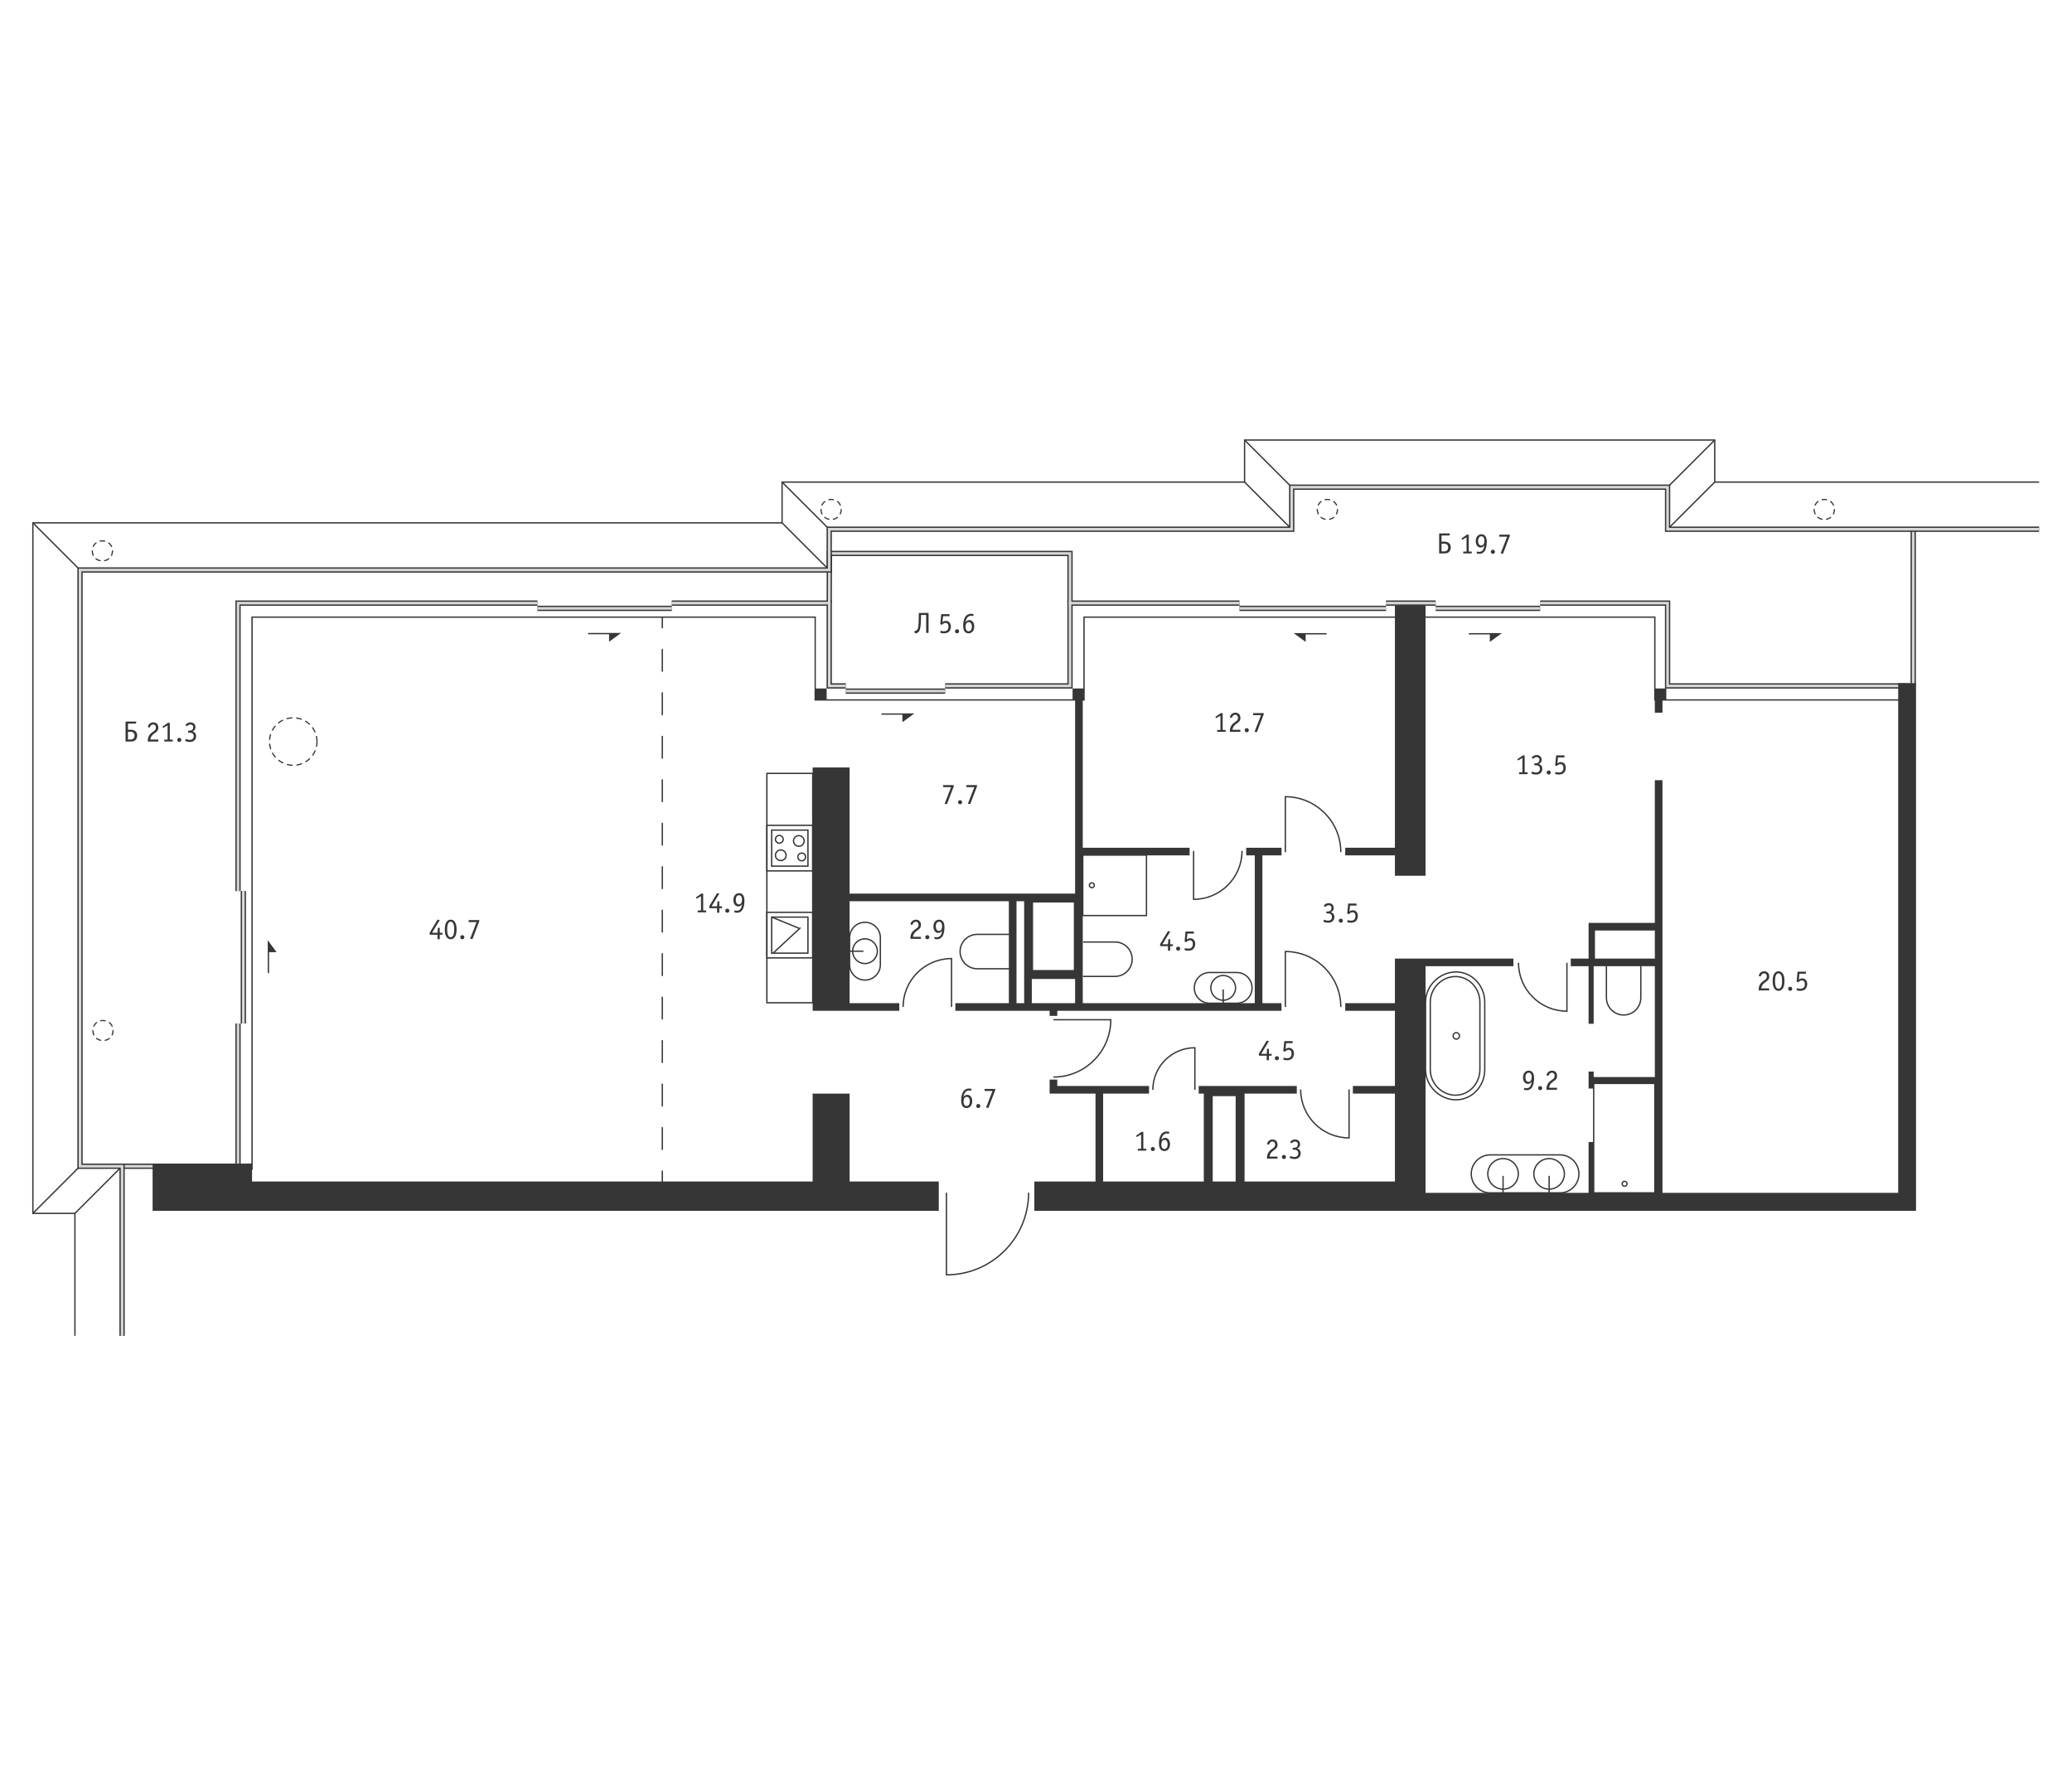 <?xml version="1.0" encoding="utf-8"?>
<!-- Generator: Adobe Illustrator 26.2.1, SVG Export Plug-In . SVG Version: 6.00 Build 0)  -->
<svg version="1.1" id="Слой_1" xmlns="http://www.w3.org/2000/svg" xmlns:xlink="http://www.w3.org/1999/xlink" x="0px" y="0px"
	 viewBox="0 0 630 540" style="enable-background:new 0 0 630 540;" xml:space="preserve">
<style type="text/css">
	.st0{fill:none;stroke:#363636;stroke-width:0.404;stroke-miterlimit:10;}
	.st1{fill:none;stroke:#363636;stroke-width:0.404;stroke-miterlimit:10;}
	.st2{fill:none;stroke:#363636;stroke-width:0.404;stroke-linecap:round;stroke-linejoin:round;}
	
		.st3{fill:none;stroke:#363636;stroke-width:0.404;stroke-linecap:round;stroke-linejoin:round;stroke-dasharray:6.609,6.609;}
	.st4{fill:none;stroke:#363636;stroke-width:1.614;stroke-miterlimit:10;}
	.st5{fill:none;stroke:#D7D7D7;stroke-width:0.807;stroke-miterlimit:10;}
	
		.st6{fill:none;stroke:#363636;stroke-width:0.365;stroke-linecap:round;stroke-miterlimit:10;stroke-dasharray:1.461,1.461;}
	
		.st7{fill:none;stroke:#363636;stroke-width:0.365;stroke-linecap:round;stroke-miterlimit:10;stroke-dasharray:1.38,1.38;}
	.st8{fill:none;stroke:#363636;stroke-width:0.403;stroke-miterlimit:10;}
	.st9{fill:#363636;}
</style>
<g id="Flat_x5F_fill">
</g>
<g id="MOP">
</g>
<g id="Doors">
</g>
<g id="Furniture">
</g>
<g id="Windows">
</g>
<g id="Partitions">
</g>
<g id="Walls">
</g>
<g id="Pylons">
</g>
<g id="Facade">
</g>
<g id="Areas">
	<g>
		<path class="st0" d="M476.429,292.752v14.721c-8.129,0-14.721-6.592-14.721-14.721"/>
		<path class="st0" d="M410.184,331.285l0,14.721
			c-8.129,0-14.721-6.592-14.721-14.721"/>
		<path class="st0" d="M362.921,258.74l-0,14.721
			c8.129,0,14.721-6.592,14.721-14.721"/>
		<path class="st0" d="M363.309,331.377l0-12.784c-7.06,0-12.784,5.724-12.784,12.784"/>
		<path class="st0" d="M289.316,306.197l0-14.721c-8.13,0-14.721,6.592-14.721,14.721"/>
		<path class="st0" d="M320.308,310.07h17.433c0,9.627-7.806,17.433-17.433,17.433"/>
		<path class="st0" d="M390.814,306.196l-0-16.864c9.313,0,16.864,7.551,16.864,16.864"/>
		<path class="st0" d="M390.814,259.128l-0-16.864c9.313,0,16.864,7.551,16.864,16.864"/>
		<path class="st0" d="M287.766,362.66v24.987c13.799,0,24.987-11.189,24.987-24.987"/>
		<g>
			<ellipse class="st0" cx="371.917" cy="300.386" rx="3.759" ry="3.759"/>
			<path class="st0" d="M367.809,295.709c-2.582,0-4.677,2.093-4.677,4.677
				c0,2.583,2.095,4.676,4.677,4.676h8.215c2.583,0,4.678-2.093,4.678-4.676
				c0-2.583-2.095-4.677-4.678-4.677H367.809z"/>
			<line class="st0" x1="371.917" y1="305.062" x2="371.917" y2="300.871"/>
		</g>
		<g>
			<ellipse class="st1" cx="263" cy="289.233" rx="3.759" ry="3.759"/>
			<path class="st0" d="M267.677,285.125c0-2.582-2.093-4.677-4.677-4.677
				c-2.583,0-4.677,2.095-4.677,4.677v8.215c0,2.583,2.093,4.678,4.677,4.678
				c2.583,0,4.677-2.095,4.677-4.678V285.125z"/>
			<line class="st0" x1="258.324" y1="289.232" x2="262.515" y2="289.232"/>
		</g>
		<path class="st0" d="M498.898,293.692v9.707c0,2.891-2.34,5.236-5.23,5.236
			c-2.888,0-5.23-2.345-5.23-5.236v-9.707"/>
		<path class="st0" d="M329.3,286.439h9.707c2.891,0,5.236,2.34,5.236,5.23
			c0,2.888-2.345,5.23-5.236,5.23h-9.707"/>
		<path class="st0" d="M306.86,284.115h-9.707c-2.891,0-5.236,2.34-5.236,5.23
			c0,2.888,2.345,5.23,5.236,5.23h9.707"/>
		<g>
			<path class="st0" d="M461.655,356.946c0,2.564-2.078,4.641-4.641,4.641
				s-4.641-2.078-4.641-4.641c0-2.563,2.078-4.641,4.641-4.641
				S461.655,354.382,461.655,356.946z"/>
			<path class="st0" d="M453.117,351.171c-3.189,0-5.774,2.587-5.774,5.774
				c0,3.189,2.585,5.775,5.774,5.775h21.188c3.19,0,5.774-2.587,5.774-5.775
				c0-3.187-2.583-5.774-5.774-5.774H453.117z"/>
			<line class="st0" x1="457.013" y1="362.72" x2="457.013" y2="357.545"/>
			<path class="st0" d="M475.658,356.946c0,2.564-2.078,4.641-4.641,4.641
				s-4.641-2.078-4.641-4.641c0-2.563,2.078-4.641,4.641-4.641
				S475.658,354.382,475.658,356.946z"/>
			<line class="st0" x1="471.017" y1="362.72" x2="471.017" y2="357.545"/>
		</g>
		<g>
			<path class="st0" d="M441.821,314.983c0,0.546,0.435,0.987,0.969,0.987
				s0.967-0.441,0.967-0.987c0-0.544-0.433-0.987-0.967-0.987
				S441.821,314.439,441.821,314.983z"/>
			<path class="st0" d="M433.442,304.751c0-5.084,4.376-9.208,9.248-9.208
				c4.873,0,8.754,4.124,8.754,9.208V325.215c0,5.086-3.881,9.208-8.754,9.208
				c-4.873,0-9.248-4.122-9.248-9.208L433.442,304.751z"/>
			<path class="st0" d="M442.541,333.023c4.097,0,7.431-3.502,7.431-7.808l0-20.464
				c0-4.306-3.335-7.808-7.431-7.808c-4.097,0-7.66,3.502-7.66,7.808v20.464
				C434.881,329.522,438.444,333.023,442.541,333.023z"/>
		</g>
		<g>
			<rect x="233.171" y="277.417" class="st0" width="13.946" height="13.857"/>
			<rect x="234.627" y="278.864" class="st0" width="11.033" height="10.964"/>
			<rect x="233.171" y="250.959" class="st0" width="13.946" height="13.857"/>
			<rect x="234.627" y="252.407" class="st0" width="11.033" height="10.964"/>
			<line class="st0" x1="242.951" y1="282.275" x2="234.627" y2="278.864"/>
			<line class="st0" x1="243.386" y1="282.084" x2="235.062" y2="289.828"/>
			<path class="st0" d="M237.395,261.679c0.896,0,1.623-0.721,1.623-1.612
				c0-0.891-0.727-1.615-1.623-1.615c-0.896,0-1.623,0.724-1.623,1.615
				C235.772,260.958,236.499,261.679,237.395,261.679z"/>
			<path class="st0" d="M236.956,256.383c0.655,0,1.184-0.526,1.184-1.177
				c0-0.649-0.53-1.175-1.184-1.175c-0.653,0-1.184,0.526-1.184,1.175
				C235.772,255.856,236.303,256.383,236.956,256.383z"/>
			<path class="st0" d="M242.894,254.098c-0.896,0-1.623,0.721-1.623,1.612
				s0.727,1.615,1.623,1.615c0.896,0,1.623-0.724,1.623-1.615
				S243.79,254.098,242.894,254.098z"/>
			<path class="st0" d="M243.768,259.393c-0.655,0-1.184,0.526-1.184,1.178
				c0,0.649,0.53,1.175,1.184,1.175c0.653,0,1.184-0.526,1.184-1.175
				C244.952,259.919,244.421,259.393,243.768,259.393z"/>
		</g>
		<polygon class="st0" points="233.171,248.761 233.171,235.17 247.118,235.17 247.118,304.912 
			233.171,304.912 		"/>
		<g>
			<path class="st0" d="M332.737,269.194c0-0.412-0.339-0.744-0.756-0.744
				c-0.418,0-0.756,0.332-0.756,0.744c0,0.411,0.338,0.744,0.756,0.744
				C332.398,269.938,332.737,269.605,332.737,269.194z"/>
			<rect x="329.218" y="259.993" class="st0" width="19.37" height="18.401"/>
		</g>
		<g>
			<path class="st0" d="M493.959,359.199c0.412,0,0.744,0.339,0.744,0.756
				c0,0.418-0.332,0.756-0.744,0.756c-0.411,0-0.744-0.338-0.744-0.756
				C493.215,359.538,493.548,359.199,493.959,359.199z"/>
			<rect x="484.566" y="329.44" class="st0" width="18.595" height="33.278"/>
		</g>
		<g>
			<g>
				<line class="st2" x1="201.376" y1="359.329" x2="201.376" y2="356.1"/>
				<line class="st3" x1="201.376" y1="349.492" x2="201.376" y2="194.185"/>
				<line class="st2" x1="201.376" y1="190.881" x2="201.376" y2="187.652"/>
			</g>
		</g>
		<polyline class="st4" points="325.344,183.391 325.344,168.283 252.194,168.283 252.125,183.391 		"/>
		<line class="st4" x1="73.993" y1="311.233" x2="73.993" y2="270.943"/>
		<line class="st5" x1="73.993" y1="311.233" x2="73.993" y2="270.943"/>
		<line class="st4" x1="163.411" y1="184.988" x2="204.248" y2="184.988"/>
		<line class="st5" x1="163.411" y1="184.988" x2="204.248" y2="184.988"/>
		<line class="st4" x1="257.162" y1="210.152" x2="287.379" y2="210.152"/>
		<line class="st5" x1="257.162" y1="210.152" x2="287.379" y2="210.152"/>
		<line class="st4" x1="376.868" y1="184.988" x2="421.419" y2="184.988"/>
		<line class="st5" x1="376.868" y1="184.988" x2="421.419" y2="184.988"/>
		<line class="st4" x1="436.527" y1="184.988" x2="468.294" y2="184.988"/>
		<line class="st5" x1="436.527" y1="184.988" x2="468.294" y2="184.988"/>
		<line class="st4" x1="581.72" y1="160.922" x2="581.72" y2="208.492"/>
		<line class="st5" x1="581.72" y1="160.922" x2="581.72" y2="208.492"/>
		<polyline class="st0" points="76.634,355.687 76.634,187.652 247.864,187.652 247.864,212.833 
			329.605,212.833 329.605,187.652 503.16,187.652 503.16,212.833 578.028,212.833 		"/>
		<polyline class="st4" points="204.248,183.391 252.125,183.391 252.125,208.572 257.162,208.572 		
			"/>
		<polyline class="st4" points="287.379,208.572 325.344,208.572 325.344,183.391 376.868,183.391 		"/>
		<polyline class="st5" points="204.248,183.391 252.125,183.391 252.125,208.572 257.162,208.572 		
			"/>
		<polyline class="st5" points="287.379,208.572 325.344,208.572 325.344,183.391 376.868,183.391 		"/>
		<polyline class="st4" points="468.294,183.391 507.034,183.391 507.034,208.572 580.72,208.572 		
			"/>
		<polyline class="st5" points="468.294,183.391 507.034,183.391 507.034,208.572 580.72,208.572 		
			"/>
		<polyline class="st4" points="37.118,354.621 72.372,354.621 72.372,311.233 		"/>
		<polyline class="st4" points="72.372,270.943 72.372,183.391 163.411,183.391 		"/>
		<line class="st4" x1="421.419" y1="183.391" x2="436.527" y2="183.391"/>
		<polyline class="st5" points="37.118,354.621 72.372,354.621 72.372,311.233 		"/>
		<polyline class="st5" points="72.372,270.943 72.372,183.391 163.411,183.391 		"/>
		<line class="st5" x1="421.419" y1="183.391" x2="436.527" y2="183.391"/>
		<polyline class="st5" points="325.344,183.391 325.344,168.283 252.194,168.283 252.125,183.391 		"/>
		<circle class="st6" cx="89.167" cy="225.481" r="7.224"/>
		<g>
			<path class="st7" d="M34.387,313.363c-0.103,4.062-6.058,4.062-6.16-0
				C28.33,309.301,34.285,309.302,34.387,313.363L34.387,313.363z"/>
		</g>
		<g>
			<path class="st7" d="M34.212,167.508c-0.103,4.062-6.058,4.061-6.16-0
				C28.155,163.445,34.11,163.446,34.212,167.508L34.212,167.508z"/>
		</g>
		<g>
			<path class="st7" d="M255.787,154.917c-0.103,4.062-6.058,4.062-6.16-0
				C249.729,150.855,255.684,150.856,255.787,154.917L255.787,154.917z"/>
		</g>
		<g>
			<path class="st7" d="M406.678,154.917c-0.103,4.062-6.058,4.062-6.16-0
				C400.621,150.855,406.576,150.856,406.678,154.917L406.678,154.917z"/>
		</g>
		<g>
			<path class="st7" d="M557.764,154.917c-0.103,4.062-6.058,4.062-6.16-0
				C551.707,150.855,557.662,150.856,557.764,154.917L557.764,154.917z"/>
		</g>
		<line class="st8" x1="22.784" y1="368.955" x2="37.118" y2="354.621"/>
		<line class="st8" x1="10" y1="368.955" x2="24.334" y2="354.621"/>
		<line class="st8" x1="10" y1="158.985" x2="24.334" y2="173.319"/>
		<line class="st8" x1="237.792" y1="158.985" x2="252.125" y2="173.319"/>
		<line class="st8" x1="237.792" y1="146.588" x2="252.125" y2="160.922"/>
		<line class="st8" x1="378.417" y1="146.588" x2="392.751" y2="160.922"/>
		<line class="st8" x1="378.417" y1="133.804" x2="392.751" y2="148.138"/>
		<line class="st8" x1="521.368" y1="133.804" x2="507.034" y2="148.138"/>
		<line class="st8" x1="521.368" y1="146.588" x2="507.034" y2="160.922"/>
		<polyline class="st8" points="22.784,406.196 22.784,368.955 10,368.955 10,158.985 
			237.792,158.985 237.792,146.588 378.417,146.588 378.417,133.804 521.368,133.804 
			521.368,146.588 620,146.588 		"/>
		<polyline class="st4" points="37.118,406.196 37.118,354.621 24.334,354.621 24.334,173.319 
			252.125,173.319 252.125,160.922 392.751,160.922 392.751,148.138 507.034,148.138 
			507.034,160.922 620,160.922 		"/>
		<polyline class="st5" points="37.118,406.196 37.118,354.621 24.334,354.621 24.334,173.319 
			252.125,173.319 252.125,160.922 392.751,160.922 392.751,148.138 507.034,148.138 
			507.034,160.922 620,160.922 		"/>
		<g>
			<polygon class="st9" points="81.809,289.535 84.09,289.535 81.406,285.874 81.406,287.172 
				81.406,289.535 81.406,295.914 81.809,295.914 			"/>
			<polygon class="st9" points="185.189,195.14 188.85,192.456 187.552,192.456 185.189,192.456 
				178.81,192.456 178.81,192.859 185.189,192.859 			"/>
			<polygon class="st9" points="274.38,219.599 278.041,216.915 276.743,216.915 274.38,216.915 
				268.001,216.915 268.001,217.318 274.38,217.318 			"/>
			<polygon class="st9" points="396.993,192.912 403.372,192.912 403.372,192.509 396.993,192.509 
				394.63,192.509 393.332,192.509 396.993,195.193 			"/>
			<polygon class="st9" points="446.616,192.912 452.995,192.912 452.995,195.193 456.656,192.509 
				455.358,192.509 452.995,192.509 446.616,192.509 			"/>
			<path class="st9" d="M290.478,305.034v2.324h28.668v1.55h2.324v-1.55h68.182v-2.324
				h-5.811v-44.938h5.811v-2.324h-10.743v2.324h2.607v44.938h-52.299v-44.938h32.489
				v-2.324h-32.489v-44.938h0.387v-3.487h-3.487v3.487h0.775v44.938v2.324v11.622
				h-68.57v-38.352h-11.234v73.993h9.208h2.026h15.109v-2.324h-15.109v-30.992h48.425
				v30.992H290.478z M314.109,274.43h12.397v20.532h-12.397V274.43z M313.722,305.034
				v-7.361h13.172v7.361H313.722z M309.073,274.042h2.324v30.992h-2.324V274.042z"/>
			<polygon class="st9" points="505.484,212.833 506.646,212.833 506.646,209.347 503.16,209.347 
				503.16,210.737 503.16,212.833 503.16,216.707 505.484,216.707 			"/>
			<path class="st9" d="M577.153,207.735v154.983h-71.669V237.24h-2.324v43.389h-18.208h-0.969
				h-0.968v10.847h-5.424v2.324h5.424v17.501h1.55v-17.501h18.595v33.704h-18.595
				v-1.675h-1.55v5.172h1.55v-1.56h18.595v33.278h-18.595v-15.458h-1.55v15.458
				h-49.574v-3.455v-65.464h26.717v-2.324h-26.717h-2.047h-7.264v13.559h-15.109v2.324
				h15.109v22.857H411.346v2.324h12.784v26.724h-45.713v-26.724h15.883v-2.324h-29.83
				v2.324h1.55v26.724h-30.604v-26.724h13.946v-2.324h-27.893v-1.937h-2.324v4.261
				h0.387h1.937h11.622v26.724H314.497v8.917h116.019h2.926h143.711l0,0h5.424V207.735
				H577.153z M484.952,291.475v-8.523h18.208v8.523H484.952z M368.732,333.314h6.973
				v25.949h-6.973V333.314z"/>
			<polygon class="st9" points="424.13,266.294 433.442,266.294 433.442,184.128 424.13,184.128 
				424.13,257.772 409.022,257.772 409.022,260.096 424.13,260.096 			"/>
			<polygon class="st9" points="258.324,332.54 247.089,332.54 247.089,359.263 76.634,359.263 
				76.634,353.817 46.398,353.817 46.398,359.263 46.398,364.403 46.398,368.18 
				248.251,368.18 248.251,368.18 255.999,368.18 255.999,368.18 285.442,368.18 
				285.442,359.263 258.324,359.263 			"/>
			<rect x="247.864" y="209.347" class="st9" width="3.487" height="3.487"/>
			<path class="st9" d="M463.082,327.61c0,1.126,0.559,1.968,1.49,1.968
				c0.506,0,0.94-0.284,1.144-0.683l0.017,0.017l-0.017,0.089
				c-0.08,0.381-0.16,0.949-0.479,1.366c-0.248,0.328-0.603,0.541-1.099,0.541
				c-0.248,0-0.426-0.054-0.488-0.071c-0.088-0.027-0.124-0.035-0.159-0.035
				c-0.071,0-0.08,0.062-0.08,0.08l-0.035,0.355
				c-0.018,0.142,0.044,0.142,0.132,0.169c0.08,0.017,0.346,0.098,0.692,0.098
				c0.461,0,1.125-0.16,1.596-0.834c0.523-0.745,0.647-2.03,0.647-2.766
				c0-1.782-0.745-2.35-1.623-2.35C463.854,325.553,463.082,326.324,463.082,327.61z
				 M464.794,326.173c0.549,0,0.922,0.426,0.922,1.348
				c0,1.233-0.594,1.445-0.976,1.445c-0.47,0-0.931-0.381-0.931-1.392
				C463.809,326.679,464.217,326.173,464.794,326.173z"/>
			<circle class="st9" cx="468.292" cy="330.881" r="0.621"/>
			<path class="st9" d="M470.326,331.378h2.988c0.054,0,0.107-0.009,0.107-0.106v-0.408
				c0-0.054-0.009-0.107-0.107-0.107h-2.314c0.089-0.691,0.364-1.152,0.851-1.561
				c0.213-0.177,0.426-0.328,0.515-0.389c0.514-0.364,1.064-0.736,1.064-1.65
				c0-0.966-0.603-1.605-1.508-1.605c-0.771,0-1.321,0.417-1.561,0.958
				c-0.044,0.106-0.124,0.328-0.124,0.416c0,0.062,0.026,0.071,0.071,0.08
				l0.417,0.124c0.097,0.027,0.132-0.097,0.177-0.204
				c0.08-0.186,0.178-0.381,0.355-0.531c0.151-0.125,0.381-0.222,0.621-0.222
				c0.47,0,0.824,0.355,0.824,0.949c0,0.656-0.39,0.922-0.683,1.118
				c-0.169,0.115-0.311,0.203-0.55,0.389c-0.558,0.444-1.25,1.126-1.25,2.563
				v0.08C470.22,331.324,470.229,331.378,470.326,331.378z"/>
			<path class="st9" d="M534.84,301.163h2.988c0.054,0,0.107-0.009,0.107-0.106v-0.408
				c0-0.054-0.009-0.107-0.107-0.107h-2.314c0.089-0.691,0.364-1.152,0.851-1.561
				c0.213-0.177,0.426-0.328,0.515-0.389c0.514-0.364,1.064-0.736,1.064-1.65
				c0-0.966-0.603-1.605-1.508-1.605c-0.771,0-1.321,0.417-1.561,0.958
				c-0.044,0.106-0.124,0.328-0.124,0.416c0,0.062,0.026,0.071,0.071,0.08
				l0.417,0.124c0.097,0.027,0.132-0.097,0.177-0.204
				c0.08-0.186,0.178-0.381,0.355-0.531c0.151-0.125,0.381-0.222,0.621-0.222
				c0.47,0,0.824,0.355,0.824,0.949c0,0.656-0.39,0.922-0.683,1.118
				c-0.169,0.115-0.311,0.203-0.55,0.389c-0.558,0.444-1.25,1.126-1.25,2.563v0.08
				C534.733,301.109,534.743,301.163,534.84,301.163z"/>
			<path class="st9" d="M540.777,301.287c0.426,0,1.8-0.178,1.8-2.971
				c0-2.811-1.383-2.979-1.8-2.979c-0.416,0-1.799,0.168-1.799,2.979
				C538.977,301.109,540.351,301.287,540.777,301.287z M540.777,295.958
				c1.003,0,1.073,1.596,1.073,2.359c0,0.754-0.062,2.35-1.073,2.35
				c-1.01,0-1.073-1.596-1.073-2.35C539.704,297.554,539.775,295.958,540.777,295.958
				z"/>
			<circle class="st9" cx="544.312" cy="300.666" r="0.621"/>
			<path class="st9" d="M547.356,301.287c0.78,0,1.215-0.24,1.436-0.408
				c0.39-0.311,0.709-0.905,0.709-1.658c0-0.949-0.568-1.72-1.507-1.72
				c-0.479,0-0.798,0.195-0.949,0.301l-0.115,0.08l0.195-1.8h1.871
				c0.106,0,0.106-0.044,0.106-0.098v-0.417c0-0.053-0.009-0.106-0.106-0.106
				h-2.341c-0.098,0-0.098,0.027-0.106,0.115l-0.275,2.837
				c0,0.027,0,0.08,0.018,0.107c0.009,0.009,0.027,0.017,0.071,0.035l0.328,0.116
				c0.044,0.017,0.062,0.017,0.133-0.045c0.124-0.106,0.195-0.177,0.266-0.23
				c0.204-0.151,0.488-0.275,0.78-0.275c0.231,0,0.905,0.071,0.905,1.135
				c0,0.373-0.044,1.41-1.401,1.41c-0.372,0-0.576-0.071-0.771-0.125
				c-0.089-0.026-0.116-0.044-0.16-0.044c-0.062,0-0.08,0.054-0.08,0.062
				l-0.098,0.399c-0.017,0.062-0.035,0.133,0.151,0.187
				C546.753,301.242,547.063,301.287,547.356,301.287z"/>
			<path class="st9" d="M369.711,218.321c0.009,0.018,0.018,0.044,0.053,0.044
				c0.009,0,0.036,0,0.098-0.035l1.224-0.709v4.336h-0.905
				c-0.097,0-0.106,0.053-0.106,0.106v0.363c0,0.098,0.054,0.106,0.106,0.106
				h2.376c0.054,0,0.106-0.009,0.106-0.106v-0.363c0-0.054-0.009-0.106-0.106-0.106
				h-0.798v-5.019c0-0.053-0.009-0.106-0.106-0.106h-0.452l-1.587,1.108
				c-0.026,0.018-0.062,0.045-0.062,0.071c0,0.009,0,0.018,0.027,0.062
				L369.711,218.321z"/>
			<path class="st9" d="M374.052,222.533h2.988c0.054,0,0.107-0.009,0.107-0.106v-0.407
				c0-0.054-0.009-0.107-0.107-0.107h-2.314c0.089-0.691,0.364-1.152,0.851-1.561
				c0.213-0.177,0.426-0.328,0.515-0.389c0.514-0.364,1.064-0.736,1.064-1.65
				c0-0.966-0.603-1.605-1.508-1.605c-0.771,0-1.321,0.417-1.561,0.958
				c-0.044,0.106-0.124,0.328-0.124,0.416c0,0.062,0.026,0.071,0.071,0.08
				l0.417,0.124c0.097,0.027,0.132-0.097,0.177-0.204
				c0.08-0.186,0.178-0.381,0.355-0.531c0.151-0.125,0.381-0.222,0.621-0.222
				c0.47,0,0.824,0.355,0.824,0.949c0,0.656-0.39,0.922-0.683,1.118
				c-0.169,0.115-0.311,0.203-0.55,0.389c-0.558,0.444-1.25,1.126-1.25,2.563
				v0.08C373.946,222.48,373.955,222.533,374.052,222.533z"/>
			<circle class="st9" cx="379.086" cy="222.037" r="0.621"/>
			<path class="st9" d="M381.11,217.453h2.305l-1.915,4.93
				c-0.018,0.044-0.044,0.088-0.018,0.115c0.018,0.027,0.08,0.035,0.098,0.035
				l0.523,0.08c0.071,0.009,0.088-0.044,0.098-0.08l2.048-5.374v-0.221
				c0-0.053-0.009-0.106-0.106-0.106h-3.033c-0.098,0-0.106,0.054-0.106,0.106
				v0.408C381.004,217.399,381.013,217.453,381.11,217.453z"/>
			<path class="st9" d="M355.229,289.082h0.47c0.044,0,0.098,0.009,0.098-0.125v-1.259
				h0.727c0.098,0,0.106-0.053,0.106-0.106v-0.364c0-0.053-0.009-0.106-0.106-0.106
				h-0.727v-1.436c0-0.054-0.009-0.106-0.106-0.106h-0.337
				c-0.071,0-0.106,0.017-0.115,0.115l-0.115,1.427h-1.676l2.279-3.751
				c0.017-0.026,0.035-0.053,0.035-0.08c0-0.062-0.071-0.071-0.106-0.08
				l-0.417-0.071c-0.071-0.009-0.098-0.035-0.159,0.062l-0.036,0.053l-2.296,3.822
				v0.515c0,0.097,0.053,0.106,0.106,0.106h2.27v1.277
				C355.123,289.028,355.132,289.082,355.229,289.082z"/>
			<circle class="st9" cx="358.223" cy="288.461" r="0.621"/>
			<path class="st9" d="M360.46,283.371l-0.275,2.837c0,0.027,0,0.08,0.018,0.107
				c0.009,0.009,0.027,0.017,0.071,0.035l0.328,0.116
				c0.044,0.017,0.062,0.017,0.133-0.045c0.124-0.106,0.195-0.177,0.266-0.23
				c0.204-0.151,0.488-0.275,0.78-0.275c0.231,0,0.905,0.071,0.905,1.135
				c0,0.373-0.044,1.41-1.401,1.41c-0.372,0-0.576-0.071-0.771-0.125
				c-0.089-0.026-0.116-0.044-0.16-0.044c-0.062,0-0.08,0.054-0.08,0.062
				l-0.098,0.399c-0.017,0.062-0.035,0.133,0.151,0.187
				c0.337,0.097,0.647,0.142,0.94,0.142c0.78,0,1.215-0.24,1.436-0.408
				c0.39-0.311,0.709-0.905,0.709-1.658c0-0.949-0.567-1.72-1.507-1.72
				c-0.479,0-0.798,0.195-0.949,0.301l-0.115,0.08l0.195-1.8h1.871
				c0.106,0,0.106-0.044,0.106-0.098v-0.417c0-0.053-0.009-0.106-0.106-0.106
				h-2.341C360.469,283.256,360.469,283.283,360.46,283.371z"/>
			<path class="st9" d="M286.766,238.836v0.408c0,0.053,0.009,0.106,0.106,0.106h2.305
				l-1.915,4.93c-0.018,0.044-0.044,0.088-0.018,0.115
				c0.018,0.027,0.08,0.035,0.098,0.035l0.523,0.08
				c0.071,0.009,0.088-0.044,0.098-0.08l2.048-5.374v-0.221
				c0-0.053-0.009-0.106-0.106-0.106h-3.033
				C286.775,238.729,286.766,238.783,286.766,238.836z"/>
			<circle class="st9" cx="291.915" cy="243.934" r="0.621"/>
			<path class="st9" d="M293.833,238.836v0.408c0,0.053,0.009,0.106,0.106,0.106h2.305
				l-1.915,4.93c-0.018,0.044-0.044,0.088-0.018,0.115
				c0.018,0.027,0.08,0.035,0.098,0.035l0.523,0.08
				c0.071,0.009,0.088-0.044,0.098-0.08l2.048-5.374v-0.221
				c0-0.053-0.009-0.106-0.106-0.106h-3.033
				C293.842,238.729,293.833,238.783,293.833,238.836z"/>
			<path class="st9" d="M211.759,273.205c0.009,0.018,0.018,0.044,0.053,0.044
				c0.009,0,0.036,0,0.098-0.035l1.224-0.709v4.336h-0.905
				c-0.097,0-0.106,0.053-0.106,0.106v0.363c0,0.098,0.054,0.106,0.106,0.106
				h2.376c0.054,0,0.106-0.009,0.106-0.106v-0.363c0-0.054-0.009-0.106-0.106-0.106
				h-0.798v-5.019c0-0.053-0.009-0.106-0.106-0.106h-0.452l-1.587,1.108
				c-0.026,0.018-0.062,0.045-0.062,0.071c0,0.009,0,0.018,0.027,0.062
				L211.759,273.205z"/>
			<path class="st9" d="M215.764,276.158h2.27v1.277c0,0.054,0.009,0.107,0.106,0.107
				h0.47c0.044,0,0.098,0.009,0.098-0.125v-1.259h0.727
				c0.098,0,0.106-0.053,0.106-0.106v-0.364c0-0.053-0.009-0.106-0.106-0.106
				h-0.727v-1.436c0-0.054-0.009-0.106-0.106-0.106h-0.337
				c-0.071,0-0.106,0.017-0.115,0.115l-0.115,1.427h-1.676l2.279-3.751
				c0.017-0.026,0.035-0.053,0.035-0.08c0-0.062-0.071-0.071-0.106-0.08
				l-0.417-0.071c-0.071-0.009-0.098-0.035-0.159,0.062l-0.036,0.053l-2.296,3.822
				v0.515C215.657,276.149,215.71,276.158,215.764,276.158z"/>
			<circle class="st9" cx="221.133" cy="276.921" r="0.621"/>
			<path class="st9" d="M224.479,275.617c0.506,0,0.94-0.284,1.144-0.683l0.017,0.017
				l-0.017,0.089c-0.08,0.381-0.16,0.949-0.479,1.366
				c-0.248,0.328-0.603,0.541-1.099,0.541c-0.248,0-0.426-0.054-0.488-0.071
				c-0.088-0.027-0.124-0.035-0.159-0.035c-0.071,0-0.08,0.062-0.08,0.08
				l-0.035,0.355c-0.018,0.142,0.044,0.142,0.132,0.169
				c0.08,0.017,0.346,0.098,0.692,0.098c0.461,0,1.125-0.16,1.596-0.834
				c0.523-0.745,0.647-2.03,0.647-2.766c0-1.782-0.745-2.35-1.623-2.35
				c-0.966,0-1.738,0.772-1.738,2.057C222.99,274.775,223.548,275.617,224.479,275.617
				z M224.701,272.212c0.549,0,0.922,0.426,0.922,1.348
				c0,1.233-0.594,1.445-0.976,1.445c-0.47,0-0.931-0.381-0.931-1.392
				C223.717,272.718,224.125,272.212,224.701,272.212z"/>
			<path class="st9" d="M130.762,284.215h2.27v1.277c0,0.054,0.009,0.107,0.106,0.107h0.47
				c0.044,0,0.098,0.009,0.098-0.125v-1.259h0.727c0.098,0,0.106-0.053,0.106-0.106
				v-0.364c0-0.053-0.009-0.106-0.106-0.106h-0.727v-1.436
				c0-0.054-0.009-0.106-0.106-0.106h-0.337c-0.071,0-0.106,0.017-0.115,0.115
				l-0.115,1.427h-1.676l2.279-3.751c0.017-0.026,0.035-0.053,0.035-0.08
				c0-0.062-0.071-0.071-0.106-0.08l-0.417-0.071
				c-0.071-0.009-0.098-0.035-0.159,0.062l-0.036,0.053l-2.296,3.822v0.515
				C130.655,284.206,130.708,284.215,130.762,284.215z"/>
			<path class="st9" d="M137.035,285.599c0.426,0,1.8-0.178,1.8-2.971
				c0-2.811-1.383-2.979-1.8-2.979c-0.416,0-1.799,0.168-1.799,2.979
				C135.236,285.421,136.61,285.599,137.035,285.599z M137.035,280.269
				c1.003,0,1.073,1.596,1.073,2.359c0,0.753-0.062,2.35-1.073,2.35
				c-1.01,0-1.073-1.596-1.073-2.35C135.963,281.865,136.034,280.269,137.035,280.269
				z"/>
			<circle class="st9" cx="140.57" cy="284.978" r="0.621"/>
			<path class="st9" d="M142.595,280.394h2.305l-1.915,4.93
				c-0.018,0.044-0.044,0.088-0.018,0.115c0.018,0.027,0.08,0.035,0.098,0.035
				l0.523,0.08c0.071,0.009,0.088-0.044,0.098-0.08l2.048-5.374v-0.221
				c0-0.053-0.009-0.106-0.106-0.106h-3.033c-0.098,0-0.106,0.054-0.106,0.106
				v0.408C142.489,280.34,142.497,280.394,142.595,280.394z"/>
			<path class="st9" d="M402.581,275.306c-0.061,0.089-0.071,0.106-0.071,0.124
				c0,0.027,0.027,0.054,0.054,0.08l0.292,0.248
				c0.027,0.017,0.045,0.026,0.062,0.026c0.062,0,0.125-0.08,0.169-0.124
				c0.177-0.177,0.532-0.417,0.904-0.417c0.355,0,0.86,0.204,0.86,0.851
				c0,0.577-0.372,1.055-1.144,1.055h-0.319c-0.053,0-0.106,0.009-0.106,0.106
				v0.381c0,0.053,0.009,0.106,0.106,0.106h0.319c0.515,0,1.285,0.124,1.285,1.09
				c0,0.638-0.372,1.118-1.196,1.118c-0.364,0-0.754-0.106-0.94-0.204
				c-0.151-0.071-0.177-0.088-0.204-0.088c-0.044,0-0.061,0.026-0.071,0.053
				l-0.186,0.417c-0.044,0.106,0.098,0.169,0.151,0.195
				c0.426,0.187,0.957,0.249,1.294,0.249c1.135,0,1.88-0.683,1.88-1.747
				c0-0.895-0.576-1.33-1.108-1.454c0.505-0.203,0.913-0.585,0.913-1.277
				c0-0.975-0.727-1.471-1.508-1.471C403.415,274.623,402.847,274.933,402.581,275.306z"
				/>
			<circle class="st9" cx="407.676" cy="279.952" r="0.621"/>
			<path class="st9" d="M410.738,279.952c-0.372,0-0.576-0.071-0.771-0.125
				c-0.089-0.026-0.116-0.044-0.16-0.044c-0.062,0-0.08,0.054-0.08,0.062
				l-0.098,0.399c-0.017,0.062-0.035,0.133,0.151,0.187
				c0.337,0.097,0.647,0.142,0.94,0.142c0.78,0,1.215-0.24,1.436-0.408
				c0.39-0.311,0.709-0.905,0.709-1.658c0-0.949-0.567-1.72-1.507-1.72
				c-0.479,0-0.798,0.195-0.949,0.301l-0.115,0.08l0.195-1.8h1.871
				c0.106,0,0.106-0.044,0.106-0.098v-0.417c0-0.053-0.009-0.106-0.106-0.106
				h-2.341c-0.098,0-0.098,0.027-0.106,0.115l-0.275,2.837
				c0,0.027,0,0.08,0.018,0.107c0.009,0.009,0.027,0.017,0.071,0.035l0.328,0.116
				c0.044,0.017,0.062,0.017,0.133-0.045c0.124-0.106,0.195-0.177,0.266-0.23
				c0.204-0.151,0.488-0.275,0.78-0.275c0.231,0,0.905,0.071,0.905,1.135
				C412.14,278.915,412.096,279.952,410.738,279.952z"/>
			<path class="st9" d="M461.525,231.186c0.009,0.018,0.018,0.044,0.053,0.044
				c0.009,0,0.036,0,0.098-0.035l1.224-0.709v4.336h-0.905
				c-0.097,0-0.106,0.053-0.106,0.106v0.363c0,0.098,0.054,0.106,0.106,0.106
				h2.376c0.054,0,0.106-0.009,0.106-0.106v-0.363c0-0.054-0.009-0.106-0.106-0.106
				h-0.798v-5.019c0-0.053-0.009-0.106-0.106-0.106h-0.452l-1.587,1.108
				c-0.026,0.018-0.062,0.045-0.062,0.071c0,0.009,0,0.018,0.027,0.062
				L461.525,231.186z"/>
			<path class="st9" d="M467.02,234.901c-0.364,0-0.753-0.106-0.94-0.204
				c-0.151-0.071-0.177-0.088-0.204-0.088c-0.044,0-0.061,0.026-0.071,0.053
				l-0.186,0.417c-0.044,0.106,0.098,0.169,0.151,0.195
				c0.426,0.187,0.957,0.249,1.294,0.249c1.135,0,1.88-0.683,1.88-1.747
				c0-0.895-0.576-1.33-1.108-1.454c0.505-0.203,0.913-0.585,0.913-1.277
				c0-0.975-0.727-1.471-1.508-1.471c-0.603,0-1.17,0.31-1.437,0.683
				c-0.061,0.089-0.071,0.106-0.071,0.124c0,0.027,0.027,0.054,0.054,0.08
				l0.292,0.248c0.027,0.017,0.045,0.026,0.062,0.026
				c0.062,0,0.125-0.08,0.169-0.124c0.177-0.177,0.532-0.417,0.904-0.417
				c0.355,0,0.86,0.204,0.86,0.851c0,0.577-0.372,1.055-1.144,1.055h-0.319
				c-0.053,0-0.106,0.009-0.106,0.106v0.381c0,0.053,0.009,0.106,0.106,0.106h0.319
				c0.515,0,1.285,0.124,1.285,1.09C468.216,234.422,467.844,234.901,467.02,234.901z
				"/>
			<circle class="st9" cx="470.9" cy="234.901" r="0.621"/>
			<path class="st9" d="M473.944,235.522c0.78,0,1.215-0.24,1.436-0.408
				c0.39-0.311,0.709-0.905,0.709-1.658c0-0.949-0.567-1.72-1.507-1.72
				c-0.479,0-0.798,0.195-0.949,0.301l-0.115,0.08l0.195-1.8h1.871
				c0.106,0,0.106-0.044,0.106-0.098v-0.417c0-0.053-0.009-0.106-0.106-0.106
				h-2.341c-0.098,0-0.098,0.027-0.106,0.115l-0.275,2.837
				c0,0.027,0,0.08,0.018,0.107c0.009,0.009,0.027,0.017,0.071,0.035l0.328,0.116
				c0.044,0.017,0.062,0.017,0.133-0.045c0.124-0.106,0.195-0.177,0.266-0.23
				c0.204-0.151,0.488-0.275,0.78-0.275c0.231,0,0.905,0.071,0.905,1.135
				c0,0.373-0.044,1.41-1.401,1.41c-0.372,0-0.576-0.071-0.771-0.125
				c-0.089-0.026-0.116-0.044-0.16-0.044c-0.062,0-0.08,0.054-0.08,0.062
				l-0.098,0.399c-0.017,0.062-0.035,0.133,0.151,0.187
				C473.341,235.477,473.651,235.522,473.944,235.522z"/>
			<path class="st9" d="M387.383,349.734c0.514-0.364,1.064-0.736,1.064-1.65
				c0-0.966-0.603-1.605-1.508-1.605c-0.771,0-1.321,0.417-1.561,0.958
				c-0.044,0.106-0.124,0.328-0.124,0.416c0,0.062,0.026,0.071,0.071,0.08
				l0.417,0.124c0.097,0.027,0.132-0.097,0.177-0.204
				c0.08-0.186,0.178-0.381,0.355-0.531c0.151-0.125,0.381-0.222,0.621-0.222
				c0.47,0,0.824,0.355,0.824,0.949c0,0.656-0.39,0.922-0.683,1.118
				c-0.169,0.115-0.311,0.203-0.55,0.389c-0.558,0.444-1.25,1.126-1.25,2.563
				v0.08c0,0.053,0.009,0.106,0.106,0.106h2.988c0.054,0,0.107-0.009,0.107-0.106
				v-0.407c0-0.054-0.009-0.107-0.107-0.107h-2.314
				c0.089-0.691,0.364-1.152,0.851-1.561
				C387.082,349.946,387.294,349.795,387.383,349.734z"/>
			<circle class="st9" cx="390.377" cy="351.808" r="0.621"/>
			<path class="st9" d="M393.563,351.808c-0.364,0-0.753-0.106-0.94-0.204
				c-0.151-0.071-0.177-0.088-0.204-0.088c-0.044,0-0.061,0.026-0.071,0.053
				l-0.186,0.417c-0.044,0.106,0.098,0.169,0.151,0.195
				c0.426,0.187,0.957,0.249,1.294,0.249c1.135,0,1.88-0.683,1.88-1.747
				c0-0.895-0.576-1.33-1.108-1.454c0.505-0.203,0.913-0.585,0.913-1.277
				c0-0.975-0.727-1.471-1.508-1.471c-0.603,0-1.17,0.31-1.437,0.683
				c-0.061,0.089-0.071,0.106-0.071,0.124c0,0.027,0.027,0.054,0.054,0.08
				l0.292,0.248c0.027,0.017,0.045,0.026,0.062,0.026
				c0.062,0,0.125-0.08,0.169-0.124c0.177-0.177,0.532-0.417,0.904-0.417
				c0.355,0,0.86,0.204,0.86,0.851c0,0.577-0.372,1.055-1.144,1.055h-0.319
				c-0.053,0-0.106,0.009-0.106,0.106v0.381c0,0.053,0.009,0.106,0.106,0.106h0.319
				c0.515,0,1.285,0.124,1.285,1.09C394.76,351.329,394.388,351.808,393.563,351.808
				z"/>
			<path class="st9" d="M346.058,349.307c-0.097,0-0.106,0.053-0.106,0.106v0.363
				c0,0.098,0.054,0.106,0.106,0.106h2.376c0.054,0,0.106-0.009,0.106-0.106
				v-0.363c0-0.054-0.009-0.106-0.106-0.106h-0.798v-5.019
				c0-0.053-0.009-0.106-0.106-0.106h-0.452l-1.587,1.108
				c-0.026,0.018-0.062,0.045-0.062,0.071c0,0.009,0,0.018,0.027,0.062l0.133,0.248
				c0.009,0.018,0.018,0.044,0.053,0.044c0.009,0,0.036,0,0.098-0.035l1.224-0.709
				v4.336H346.058z"/>
			<circle class="st9" cx="350.523" cy="349.387" r="0.621"/>
			<path class="st9" d="M353.842,345.024c0.231-0.204,0.577-0.373,0.913-0.373
				c0.231,0,0.426,0.062,0.515,0.089c0.027,0.009,0.044,0.009,0.061,0.009
				c0.054,0,0.071-0.027,0.089-0.071l0.133-0.337
				c0.035-0.089-0.018-0.133-0.133-0.177c-0.177-0.062-0.452-0.106-0.657-0.106
				c-0.239,0-1.277,0.026-1.879,1.17c-0.373,0.7-0.497,1.693-0.497,2.42
				c0,1.782,0.744,2.359,1.64,2.359c0.948,0,1.72-0.763,1.72-2.057
				c0-1.126-0.559-1.969-1.49-1.969c-0.505,0-0.939,0.284-1.144,0.683l-0.017-0.017
				l0.017-0.089C353.187,346.186,353.293,345.512,353.842,345.024z M354.091,346.603
				c0.46,0,0.931,0.372,0.931,1.382c0,0.896-0.408,1.401-0.984,1.401
				c-0.55,0-0.922-0.426-0.922-1.356
				C353.116,346.816,353.71,346.603,354.091,346.603z"/>
			<path class="st9" d="M278.614,282.336c-0.169,0.115-0.311,0.203-0.55,0.389
				c-0.558,0.444-1.25,1.126-1.25,2.563v0.08c0,0.053,0.009,0.106,0.106,0.106
				h2.988c0.054,0,0.107-0.009,0.107-0.106v-0.407c0-0.054-0.009-0.107-0.107-0.107
				h-2.314c0.089-0.691,0.364-1.152,0.851-1.561
				c0.213-0.177,0.426-0.328,0.515-0.389c0.514-0.364,1.064-0.736,1.064-1.65
				c0-0.966-0.603-1.605-1.508-1.605c-0.771,0-1.321,0.417-1.561,0.958
				c-0.044,0.106-0.124,0.328-0.124,0.416c0,0.062,0.026,0.071,0.071,0.08
				l0.417,0.124c0.097,0.027,0.132-0.097,0.177-0.204
				c0.08-0.186,0.178-0.381,0.355-0.531c0.151-0.125,0.381-0.222,0.621-0.222
				c0.47,0,0.824,0.355,0.824,0.949C279.297,281.874,278.907,282.141,278.614,282.336z
				"/>
			<circle class="st9" cx="281.954" cy="284.978" r="0.621"/>
			<path class="st9" d="M285.548,279.649c-0.966,0-1.738,0.772-1.738,2.057
				c0,1.126,0.559,1.968,1.49,1.968c0.506,0,0.94-0.284,1.144-0.683l0.017,0.017
				l-0.017,0.089c-0.08,0.381-0.16,0.949-0.479,1.366
				c-0.248,0.328-0.603,0.541-1.099,0.541c-0.248,0-0.426-0.054-0.488-0.071
				c-0.088-0.027-0.124-0.035-0.159-0.035c-0.071,0-0.08,0.062-0.08,0.08
				l-0.035,0.355c-0.018,0.142,0.044,0.142,0.132,0.169
				c0.08,0.017,0.346,0.098,0.692,0.098c0.461,0,1.126-0.16,1.596-0.834
				c0.523-0.745,0.647-2.03,0.647-2.766
				C287.171,280.217,286.426,279.649,285.548,279.649z M285.468,283.063
				c-0.47,0-0.931-0.381-0.931-1.392c0-0.895,0.408-1.401,0.984-1.401
				c0.549,0,0.922,0.426,0.922,1.348C286.444,282.85,285.85,283.063,285.468,283.063
				z"/>
			<path class="st9" d="M294.119,332.904c-0.505,0-0.939,0.284-1.144,0.683l-0.017-0.017
				l0.017-0.089c0.071-0.372,0.177-1.046,0.727-1.534
				c0.231-0.204,0.577-0.373,0.913-0.373c0.231,0,0.426,0.062,0.515,0.089
				c0.027,0.009,0.044,0.009,0.061,0.009c0.054,0,0.071-0.027,0.089-0.071
				l0.133-0.337c0.035-0.089-0.018-0.133-0.133-0.177
				c-0.177-0.062-0.452-0.106-0.657-0.106c-0.239,0-1.277,0.026-1.879,1.17
				c-0.373,0.7-0.497,1.693-0.497,2.42c0,1.782,0.744,2.359,1.64,2.359
				c0.948,0,1.72-0.763,1.72-2.057C295.609,333.746,295.05,332.904,294.119,332.904
				z M293.898,336.309c-0.55,0-0.922-0.426-0.922-1.356
				c0-1.215,0.594-1.427,0.976-1.427c0.46,0,0.931,0.372,0.931,1.382
				C294.882,335.803,294.474,336.309,293.898,336.309z"/>
			<circle class="st9" cx="297.45" cy="336.309" r="0.621"/>
			<path class="st9" d="M302.508,331.104h-3.033c-0.098,0-0.106,0.054-0.106,0.106v0.408
				c0,0.053,0.009,0.106,0.106,0.106h2.305l-1.915,4.93
				c-0.018,0.044-0.044,0.088-0.018,0.115c0.018,0.027,0.08,0.035,0.098,0.035
				l0.523,0.08c0.071,0.009,0.088-0.044,0.098-0.08l2.048-5.374v-0.221
				C302.613,331.157,302.604,331.104,302.508,331.104z"/>
			<path class="st9" d="M385.253,322.398h0.47c0.044,0,0.098,0.009,0.098-0.125v-1.259
				h0.727c0.098,0,0.106-0.053,0.106-0.106v-0.364c0-0.053-0.009-0.106-0.106-0.106
				h-0.727v-1.436c0-0.054-0.009-0.106-0.106-0.106h-0.337
				c-0.071,0-0.106,0.017-0.115,0.115l-0.115,1.427h-1.676l2.279-3.751
				c0.017-0.026,0.035-0.053,0.035-0.08c0-0.062-0.071-0.071-0.106-0.08
				l-0.417-0.071c-0.071-0.009-0.098-0.035-0.159,0.062l-0.036,0.053l-2.296,3.822
				v0.515c0,0.097,0.053,0.106,0.106,0.106h2.27v1.277
				C385.147,322.344,385.155,322.398,385.253,322.398z"/>
			<circle class="st9" cx="388.246" cy="321.777" r="0.621"/>
			<path class="st9" d="M391.291,322.398c0.78,0,1.215-0.24,1.436-0.408
				c0.39-0.311,0.709-0.905,0.709-1.658c0-0.949-0.567-1.72-1.507-1.72
				c-0.479,0-0.798,0.195-0.949,0.301l-0.115,0.08l0.195-1.8h1.871
				c0.106,0,0.106-0.044,0.106-0.098v-0.417c0-0.053-0.009-0.106-0.106-0.106
				h-2.341c-0.098,0-0.098,0.027-0.106,0.115l-0.275,2.837
				c0,0.027,0,0.08,0.018,0.107c0.009,0.009,0.027,0.017,0.071,0.035l0.328,0.116
				c0.044,0.017,0.062,0.017,0.133-0.045c0.124-0.106,0.195-0.177,0.266-0.23
				c0.204-0.151,0.488-0.275,0.78-0.275c0.231,0,0.905,0.071,0.905,1.135
				c0,0.373-0.044,1.41-1.401,1.41c-0.372,0-0.576-0.071-0.771-0.125
				c-0.089-0.026-0.116-0.044-0.16-0.044c-0.062,0-0.08,0.054-0.08,0.062
				l-0.098,0.399c-0.017,0.062-0.035,0.133,0.151,0.187
				C390.688,322.353,390.998,322.398,391.291,322.398z"/>
			<path class="st9" d="M437.685,168.282h1.295c0.46,0,0.886,0,1.294-0.221
				c0.452-0.248,0.843-0.78,0.843-1.605c0-1.046-0.683-1.764-1.942-1.764h-0.869
				v-1.862h2.279c0.098,0,0.124-0.044,0.142-0.106l0.132-0.407
				c0.009-0.027,0.036-0.106-0.106-0.106h-3.068c-0.098,0-0.106,0.053-0.106,0.106
				v5.861C437.578,168.229,437.587,168.282,437.685,168.282z M438.305,165.312h0.817
				c0.186,0,1.196,0.027,1.196,1.17c0,0.727-0.434,1.179-1.152,1.179h-0.861
				V165.312z"/>
			<path class="st9" d="M444.538,164.07c0.009,0.018,0.017,0.044,0.054,0.044
				c0.009,0,0.035,0,0.097-0.035l1.224-0.709v4.336h-0.905
				c-0.098,0-0.106,0.053-0.106,0.106v0.363c0,0.098,0.054,0.106,0.106,0.106
				h2.376c0.054,0,0.106-0.009,0.106-0.106v-0.363c0-0.054-0.009-0.106-0.106-0.106
				h-0.798v-5.019c0-0.053-0.009-0.106-0.106-0.106h-0.452l-1.587,1.108
				c-0.027,0.018-0.061,0.045-0.061,0.071c0,0.009,0,0.018,0.026,0.062
				L444.538,164.07z"/>
			<path class="st9" d="M450.191,166.482c0.505,0,0.94-0.284,1.144-0.683l0.018,0.017
				l-0.018,0.089c-0.08,0.381-0.159,0.949-0.478,1.366
				c-0.248,0.328-0.603,0.541-1.099,0.541c-0.248,0-0.426-0.054-0.488-0.071
				c-0.088-0.027-0.124-0.035-0.159-0.035c-0.071,0-0.08,0.062-0.08,0.08
				l-0.036,0.355c-0.017,0.142,0.045,0.142,0.133,0.169
				c0.08,0.017,0.346,0.098,0.692,0.098c0.461,0,1.126-0.16,1.596-0.834
				c0.523-0.745,0.647-2.03,0.647-2.766c0-1.782-0.745-2.35-1.623-2.35
				c-0.966,0-1.738,0.772-1.738,2.057C448.702,165.64,449.261,166.482,450.191,166.482z
				 M450.413,163.077c0.55,0,0.922,0.426,0.922,1.348
				c0,1.233-0.593,1.445-0.975,1.445c-0.47,0-0.931-0.381-0.931-1.392
				C449.429,163.583,449.837,163.077,450.413,163.077z"/>
			<circle class="st9" cx="453.912" cy="167.786" r="0.621"/>
			<path class="st9" d="M455.937,163.202h2.305l-1.915,4.93
				c-0.017,0.044-0.044,0.088-0.017,0.115c0.017,0.027,0.08,0.035,0.097,0.035
				l0.523,0.08c0.071,0.009,0.089-0.044,0.098-0.08l2.048-5.374v-0.221
				c0-0.053-0.009-0.106-0.107-0.106h-3.032c-0.098,0-0.106,0.054-0.106,0.106
				v0.408C455.831,163.148,455.839,163.202,455.937,163.202z"/>
			<path class="st9" d="M39.775,221.89h-0.869v-1.862h2.279
				c0.098,0,0.124-0.044,0.142-0.106l0.132-0.407
				c0.009-0.027,0.036-0.106-0.106-0.106h-3.068c-0.098,0-0.106,0.053-0.106,0.106
				v5.861c0,0.053,0.009,0.106,0.106,0.106h1.295c0.46,0,0.886,0,1.294-0.221
				c0.452-0.248,0.843-0.78,0.843-1.605
				C41.717,222.608,41.034,221.89,39.775,221.89z M39.766,224.86h-0.861v-2.35h0.817
				c0.186,0,1.196,0.027,1.196,1.17C40.919,224.408,40.484,224.86,39.766,224.86z"/>
			<path class="st9" d="M48.135,225.375v-0.407c0-0.054-0.009-0.107-0.106-0.107h-2.315
				c0.089-0.691,0.363-1.152,0.851-1.561c0.213-0.177,0.426-0.328,0.515-0.389
				c0.514-0.364,1.064-0.736,1.064-1.65c0-0.966-0.603-1.605-1.508-1.605
				c-0.772,0-1.321,0.417-1.561,0.958c-0.044,0.106-0.124,0.328-0.124,0.416
				c0,0.062,0.027,0.071,0.071,0.08l0.416,0.124
				c0.098,0.027,0.133-0.097,0.178-0.204c0.08-0.186,0.177-0.381,0.355-0.531
				c0.151-0.125,0.381-0.222,0.62-0.222c0.47,0,0.824,0.355,0.824,0.949
				c0,0.656-0.39,0.922-0.683,1.118c-0.169,0.115-0.311,0.203-0.549,0.389
				c-0.559,0.444-1.251,1.126-1.251,2.563v0.08c0,0.053,0.009,0.106,0.106,0.106
				h2.989C48.082,225.481,48.135,225.472,48.135,225.375z"/>
			<path class="st9" d="M49.578,221.269c0.009,0.018,0.017,0.044,0.054,0.044
				c0.009,0,0.035,0,0.097-0.035l1.224-0.709v4.336h-0.905
				c-0.098,0-0.106,0.053-0.106,0.106v0.363c0,0.098,0.054,0.106,0.106,0.106
				h2.376c0.054,0,0.106-0.009,0.106-0.106v-0.363c0-0.054-0.009-0.106-0.106-0.106
				h-0.798v-5.019c0-0.053-0.009-0.106-0.106-0.106H51.067l-1.587,1.108
				c-0.027,0.018-0.061,0.045-0.061,0.071c0,0.009,0,0.018,0.026,0.062
				L49.578,221.269z"/>
			<circle class="st9" cx="54.513" cy="224.984" r="0.621"/>
			<path class="st9" d="M57.7,224.984c-0.363,0-0.754-0.106-0.94-0.204
				c-0.151-0.071-0.177-0.088-0.203-0.088c-0.045,0-0.062,0.026-0.071,0.053
				l-0.187,0.417c-0.044,0.106,0.098,0.169,0.151,0.195
				c0.426,0.187,0.958,0.249,1.295,0.249c1.135,0,1.88-0.683,1.88-1.747
				c0-0.895-0.576-1.33-1.108-1.454c0.505-0.203,0.913-0.585,0.913-1.277
				c0-0.975-0.727-1.472-1.507-1.472c-0.603,0-1.17,0.31-1.436,0.683
				c-0.062,0.089-0.071,0.106-0.071,0.124c0,0.027,0.026,0.054,0.053,0.08
				l0.292,0.248c0.027,0.017,0.044,0.026,0.062,0.026
				c0.062,0,0.124-0.08,0.169-0.124c0.177-0.177,0.532-0.417,0.904-0.417
				c0.355,0,0.861,0.204,0.861,0.851c0,0.577-0.373,1.055-1.144,1.055h-0.319
				c-0.053,0-0.106,0.009-0.106,0.106v0.381c0,0.053,0.009,0.106,0.106,0.106
				h0.319c0.515,0,1.286,0.124,1.286,1.09
				C58.897,224.505,58.524,224.984,57.7,224.984z"/>
			<path class="st9" d="M278.287,192.58c0.159,0,0.363-0.045,0.523-0.107
				c0.487-0.186,0.789-0.549,0.984-1.427c0.062-0.275,0.204-1.055,0.231-2.766
				l0.018-1.277h1.561v5.347c0,0.098,0.053,0.106,0.106,0.106h0.515
				c0.098,0,0.106-0.054,0.106-0.106v-5.861c0-0.054-0.009-0.106-0.106-0.106
				h-2.748c-0.098,0-0.107,0.053-0.107,0.106l-0.009,1.223
				c-0.009,0.736-0.035,2.412-0.23,3.219c-0.187,0.762-0.55,0.887-0.905,0.922
				l-0.097,0.009c-0.08,0.009-0.116,0.071-0.089,0.177l0.106,0.461
				C278.163,192.57,278.234,192.58,278.287,192.58z"/>
			<path class="st9" d="M286.977,192.58c0.78,0,1.215-0.24,1.436-0.408
				c0.39-0.311,0.709-0.905,0.709-1.658c0-0.949-0.568-1.72-1.507-1.72
				c-0.479,0-0.798,0.195-0.949,0.301l-0.115,0.08l0.195-1.8h1.871
				c0.106,0,0.106-0.044,0.106-0.098v-0.417c0-0.053-0.009-0.106-0.106-0.106
				h-2.341c-0.098,0-0.098,0.027-0.106,0.115l-0.275,2.837
				c0,0.027,0,0.08,0.018,0.107c0.009,0.009,0.026,0.017,0.071,0.035l0.328,0.116
				c0.044,0.017,0.062,0.017,0.133-0.045c0.124-0.106,0.195-0.177,0.266-0.23
				c0.204-0.151,0.488-0.275,0.78-0.275c0.231,0,0.905,0.071,0.905,1.135
				c0,0.373-0.045,1.41-1.401,1.41c-0.372,0-0.576-0.071-0.772-0.125
				c-0.088-0.026-0.115-0.044-0.159-0.044c-0.062,0-0.08,0.054-0.08,0.062
				l-0.098,0.399c-0.018,0.062-0.035,0.133,0.151,0.187
				C286.374,192.535,286.684,192.58,286.977,192.58z"/>
			<circle class="st9" cx="290.999" cy="191.959" r="0.621"/>
			<path class="st9" d="M294.504,192.58c0.949,0,1.72-0.763,1.72-2.057
				c0-1.126-0.558-1.969-1.49-1.969c-0.505,0-0.94,0.284-1.144,0.683l-0.018-0.017
				l0.018-0.089c0.071-0.372,0.177-1.046,0.727-1.534
				c0.23-0.204,0.576-0.373,0.913-0.373c0.231,0,0.426,0.062,0.515,0.089
				c0.026,0.009,0.044,0.009,0.062,0.009c0.053,0,0.071-0.027,0.088-0.071
				l0.133-0.337c0.035-0.089-0.018-0.133-0.133-0.177
				c-0.177-0.062-0.452-0.106-0.656-0.106c-0.24,0-1.277,0.026-1.881,1.17
				c-0.372,0.7-0.497,1.693-0.497,2.42
				C292.864,192.003,293.609,192.58,294.504,192.58z M294.566,189.175
				c0.462,0,0.932,0.372,0.932,1.382c0,0.896-0.408,1.401-0.984,1.401
				c-0.549,0-0.922-0.426-0.922-1.356C293.591,189.388,294.185,189.175,294.566,189.175
				z"/>
		</g>
	</g>
</g>
</svg>
